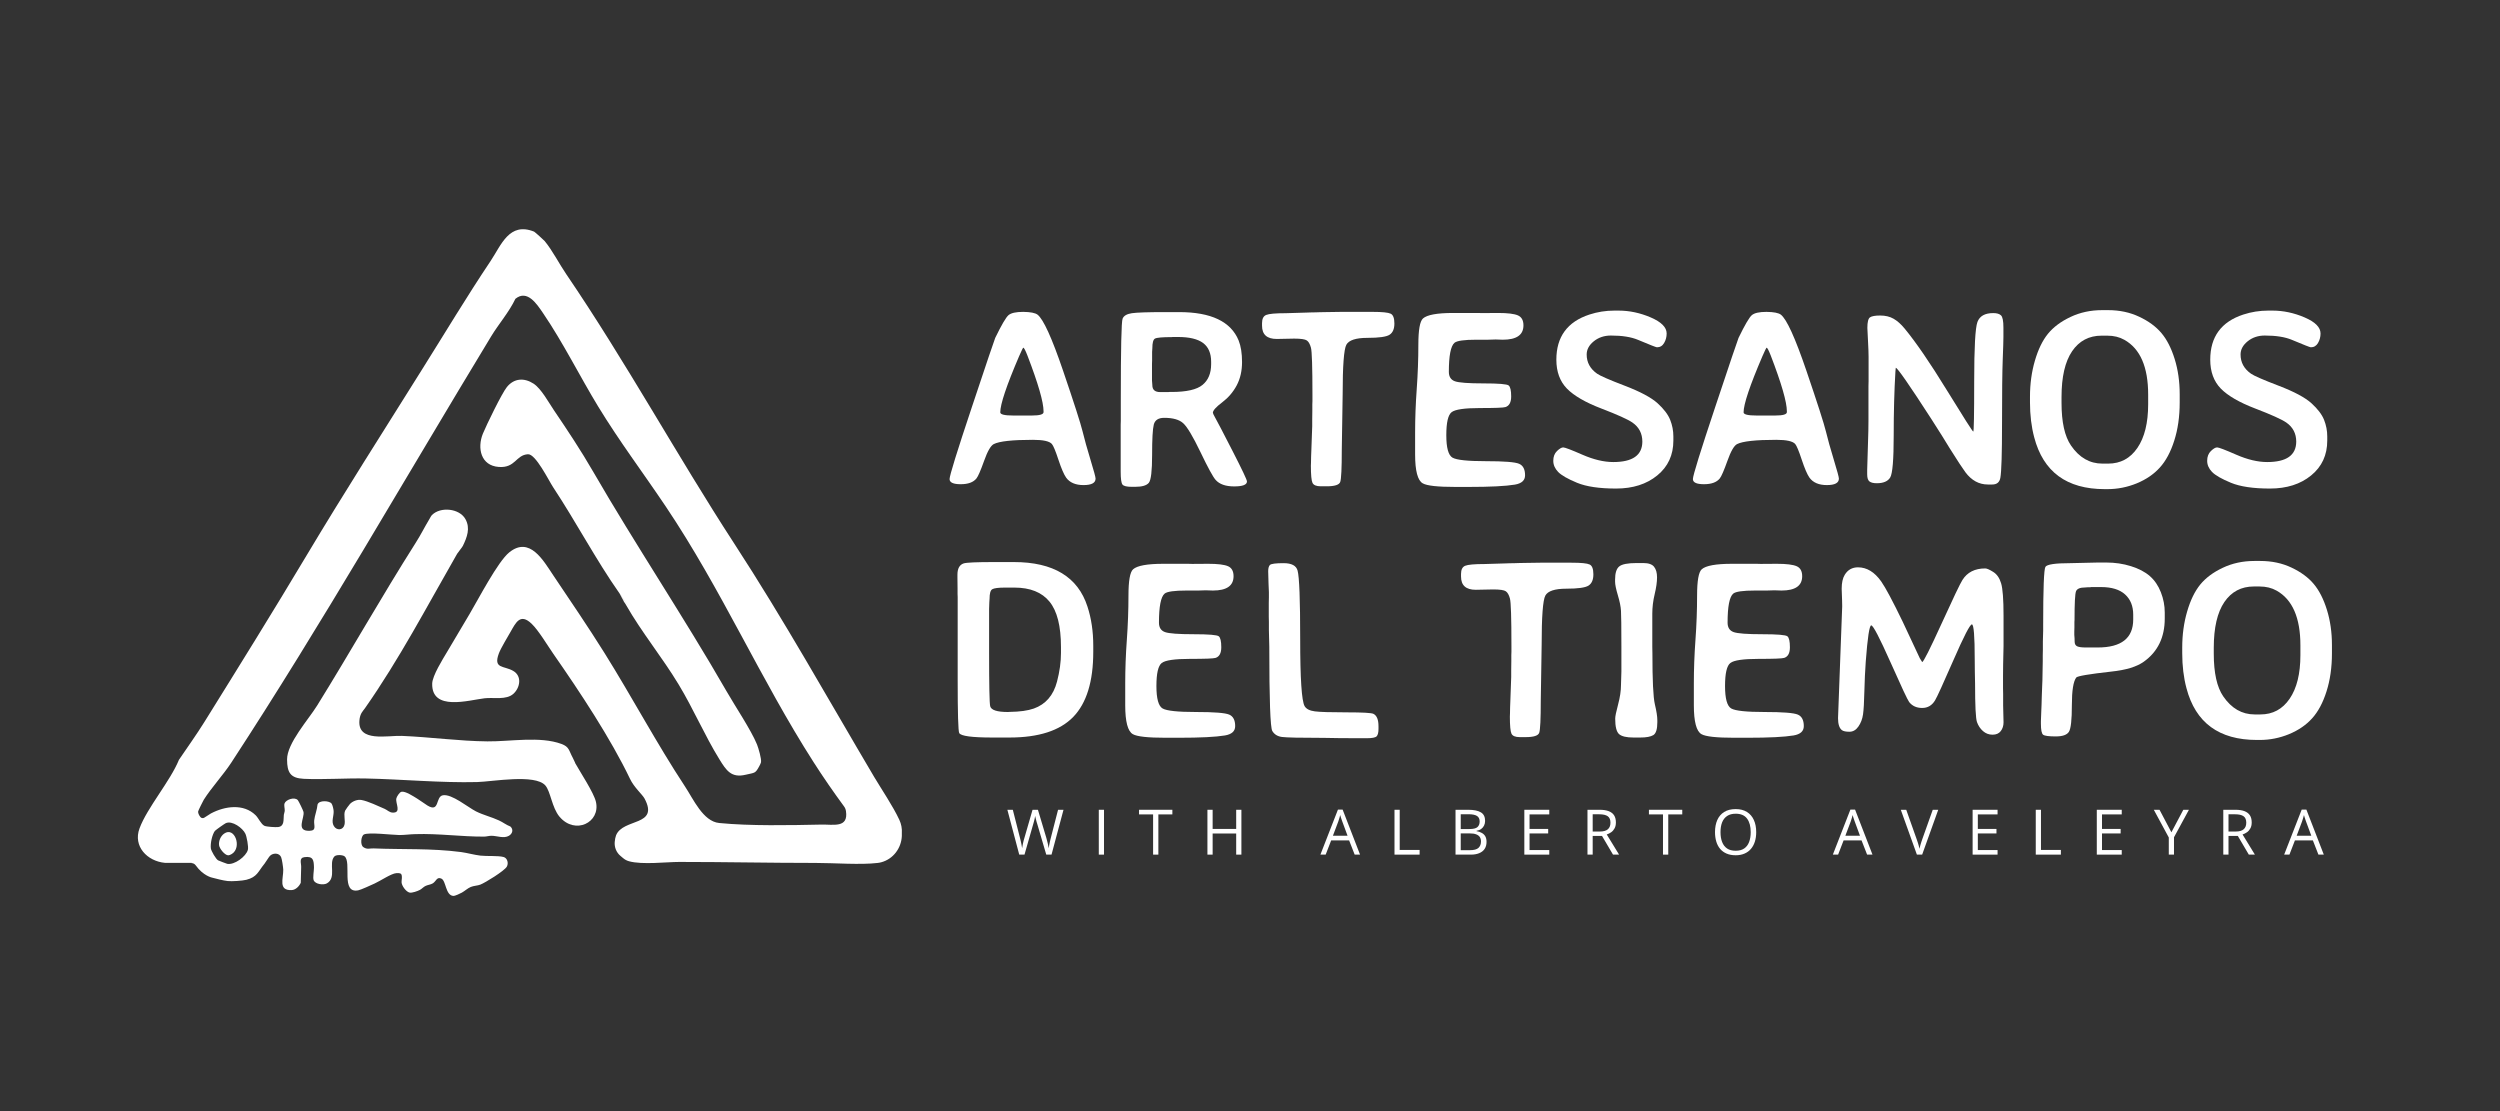 <?xml version="1.0" encoding="UTF-8"?>
<svg xmlns="http://www.w3.org/2000/svg" xmlns:xlink="http://www.w3.org/1999/xlink" width="900" zoomAndPan="magnify" viewBox="0 0 675 300" height="400" preserveAspectRatio="xMidYMid meet" version="1.2">
  <rect x="0" y="0" width="675" height="300" fill="#333333" stroke="none"/>
  <defs></defs>
  <g id="3492d515a3">
    <path style=" stroke:none;fill-rule:nonzero;fill:#ffffff;fill-opacity:1;" d="M 51.703 233.039 C 52.148 233.039 52.555 233.262 52.824 233.621 C 54.887 236.512 57.262 236.961 57.262 236.961 C 58.562 237.297 60.152 237.723 61.477 237.879 C 62.508 238.016 65.488 237.812 66.52 237.543 C 69.414 236.805 69.684 235.348 71.297 233.352 C 71.34 233.309 71.363 233.262 71.406 233.219 L 72.617 231.422 C 72.777 231.199 72.957 230.996 73.18 230.84 C 74.055 230.281 75.375 230.324 75.891 231.402 C 76.137 231.938 76.453 234.16 76.477 234.809 C 76.52 237.23 75.062 240.48 78.738 240.324 C 79.836 240.277 80.781 239.293 81.207 238.352 C 81.227 236.938 81.297 235.504 81.316 234.07 C 81.34 232.992 80.668 231.625 82.238 231.422 C 84.59 231.133 84.727 232.254 84.77 234.25 C 84.77 235.121 84.434 236.961 84.68 237.633 C 85.082 238.754 87.324 239.047 88.266 238.508 C 90.957 236.961 88.648 233.105 90.262 231.266 C 90.758 230.707 92.48 230.797 93.02 231.199 C 95.039 232.793 91.922 241.332 96.719 240.391 C 97.438 240.258 100.305 238.934 101.18 238.531 C 102.684 237.859 105.641 235.84 107.008 235.75 C 107.391 235.727 108.062 235.707 108.309 235.977 C 108.715 236.668 108.398 237.477 108.422 238.215 C 108.469 239.18 109.633 240.773 110.574 240.996 C 111.246 241.152 112.77 240.594 113.398 240.258 C 113.938 239.965 114.34 239.449 114.945 239.18 C 115.574 238.891 116.246 238.867 116.852 238.508 C 117.793 237.926 117.93 236.648 119.184 237.23 C 120.461 237.836 120.281 241.758 122.391 241.895 C 122.926 241.914 124.207 241.266 124.723 240.996 C 125.527 240.547 126.289 239.809 127.121 239.473 C 127.949 239.137 128.957 239.137 129.699 238.844 C 131.066 238.305 136.133 235.168 136.828 234.023 C 137.367 233.105 137.008 231.691 135.996 231.402 C 134.496 230.977 131.492 231.223 129.742 231.02 C 127.992 230.816 126.246 230.301 124.496 230.055 C 116.426 229.004 108.895 229.406 100.844 229.07 C 99.836 229.023 99.141 229.449 98.086 228.711 C 97.211 228.082 97.48 225.707 98.266 225.305 C 99.543 224.652 105.91 225.438 107.84 225.461 C 109.273 225.461 110.797 225.234 112.168 225.215 C 118.422 225.012 124.473 225.91 130.684 225.887 C 131.312 225.887 132.031 225.66 132.68 225.66 C 134.184 225.66 136.043 226.469 137.41 225.66 C 138.398 225.078 138.688 223.938 137.793 223.152 C 136.691 222.746 135.773 221.984 134.719 221.516 C 132.746 220.594 130.527 220.078 128.508 219.07 C 126.27 217.926 122.008 214.316 119.586 214.723 C 117.523 215.078 118.781 219.543 115.395 217.48 C 114.52 216.941 113.488 216.133 112.594 215.598 C 111.629 215.012 109.41 213.531 108.379 213.781 C 107.883 213.891 107.098 215.102 107.008 215.598 C 106.742 216.918 108.469 219.496 106.023 219.406 C 105.148 219.383 104.52 218.668 103.871 218.398 C 102.168 217.66 99.344 216.312 97.617 216 C 96.539 215.797 95.262 216.289 94.5 217.055 C 94.297 217.254 93.246 218.691 93.176 218.891 C 92.707 220.059 93.312 221.559 92.996 222.727 C 92.617 224.184 90.891 224.316 90.129 223.016 C 89.387 221.738 90.152 220.414 90.082 218.98 C 90.062 218.512 89.793 217.32 89.523 216.965 C 88.961 216.18 86.113 215.977 85.734 217.23 C 85.621 218.621 84.973 220.168 84.836 221.492 C 84.68 222.883 85.578 224.25 83.605 224.316 C 79.75 224.473 82.281 220.863 81.945 219.207 C 81.879 218.867 80.645 216.289 80.398 216.023 C 79.5 215.078 77.191 215.91 76.832 216.918 C 76.633 217.457 76.902 218.242 76.879 218.867 C 76.855 219.293 76.676 219.652 76.633 220.012 C 76.496 221.336 76.855 223.129 75.039 223.309 C 74.367 223.375 71.992 223.242 71.406 222.973 C 70.488 222.547 69.793 220.863 69.008 220.102 C 65.734 216.895 60.691 217.66 56.992 219.609 C 53.293 221.559 56.949 219.633 56.926 219.652 L 55.152 220.773 C 54.816 221 54.348 220.91 54.102 220.594 C 53.742 220.125 53.449 219.562 53.496 219.094 C 53.496 218.914 54.84 216.223 55.02 215.934 C 57.059 212.703 60.289 209.207 62.418 205.957 C 87.125 168.156 109.23 129.348 132.613 90.812 C 134.629 87.492 137.453 84.266 139.16 80.676 C 142.344 78.098 144.922 82.043 146.602 84.512 C 152.051 92.516 156.535 101.594 161.531 109.801 C 167.273 119.215 173.504 127.445 179.781 136.793 C 194.781 159.121 205.406 183.535 219.664 205.777 C 222.242 209.812 225.023 213.824 227.871 217.703 C 228.164 218.086 228.344 218.531 228.41 219.004 C 229.105 223.645 225.023 222.566 221.727 222.637 C 213.301 222.816 202.516 223.039 194.176 222.211 C 189.824 221.785 187.18 215.707 184.961 212.367 C 177.293 200.73 170.637 188.176 163.191 176.273 C 158.777 169.211 153.91 162.082 149.316 155.242 C 146.715 151.363 143.016 144.707 137.523 149.121 C 134.406 151.613 129.137 161.836 126.785 165.781 C 124.699 169.301 122.727 172.641 120.707 176.027 C 119.52 178.02 116.762 182.414 116.695 184.547 C 116.492 192.102 126.535 189.051 130.84 188.535 C 133.238 188.246 136.691 189.074 138.621 187.324 C 140.461 185.645 140.977 182.527 138.555 181.137 C 136.043 179.68 133.105 180.645 134.699 176.406 C 135.215 175.016 137.098 171.922 137.859 170.578 C 139.293 168.066 140.48 165.512 143.508 168.383 C 145.414 170.195 147.812 174.254 149.406 176.543 C 156.555 186.789 164.918 199.453 170.098 210.281 C 171.219 212.637 173.414 214.477 174.02 215.598 C 178.078 223.152 168.191 220.863 166.332 225.551 C 166.152 226 166.039 226.648 165.973 227.344 C 165.859 228.777 166.422 230.168 167.52 231.086 L 168.215 231.672 C 168.684 232.074 169.246 232.387 169.852 232.543 C 173.438 233.531 179.918 232.723 183.438 232.723 C 195.656 232.723 207.941 232.992 220.18 232.992 C 225.25 232.992 232.289 233.555 236.996 232.992 C 237.309 232.949 237.625 232.902 237.938 232.812 C 241.145 231.961 243.363 229.023 243.496 225.707 L 243.496 224.945 C 243.586 223.711 243.34 222.477 242.824 221.359 C 241.078 217.613 237.98 213.062 236.008 209.746 C 223.5 188.602 211.73 167.461 198.164 146.633 C 182.945 123.25 169 97.695 152.902 74.043 C 151.039 71.328 149.156 67.605 147.051 65.074 C 146.781 64.758 144.383 62.609 144.203 62.539 C 137.5 59.852 135.348 66.148 132.457 70.477 C 125.953 80.184 120.059 90.047 113.914 99.824 C 103.469 116.527 92.82 133.16 82.707 150.086 C 73.695 165.176 64.594 179.816 55.176 194.949 C 53.047 198.379 50.492 201.922 48.316 205.148 C 45.941 210.953 39.73 218.086 37.668 223.668 C 35.875 228.508 39.754 232.523 44.527 232.969 C 44.574 232.969 44.617 232.969 44.664 232.969 L 51.793 232.969 Z M 58.09 224.293 C 58.293 224.047 60.625 222.41 60.961 222.254 C 62.688 221.469 65.535 223.578 66.25 225.102 C 66.609 225.84 67.148 228.668 66.926 229.449 C 66.453 231.246 63.293 233.598 61.363 233.238 C 61.23 233.219 59.055 232.387 58.898 232.297 C 58.293 231.984 56.992 229.699 56.926 229.047 C 56.77 227.746 57.262 225.324 58.07 224.273 Z M 58.09 224.293 "></path>
    <path style=" stroke:none;fill-rule:nonzero;fill:#ffffff;fill-opacity:1;" d="M 155.301 205.977 C 155.188 205.754 154.785 204.879 154.629 204.566 C 153.574 202.637 153.73 201.652 151.602 200.867 C 145.773 198.715 137.746 200.238 131.605 200.172 C 124.027 200.105 116.156 199.004 108.512 198.691 C 104.609 198.535 96.629 200.461 97.035 194.613 C 97.168 192.617 98.043 191.945 98.535 191.227 C 107.863 177.91 115.215 163.828 123.422 149.527 C 123.602 149.211 124.789 147.777 124.969 147.398 C 126.09 145.086 127.051 142.621 125.664 140.156 C 124.047 137.242 118.914 136.746 116.629 139.059 C 116.336 139.371 116.18 139.75 116 140.043 C 114.496 142.555 113.715 144.234 112.234 146.566 C 102.973 161.16 94.566 176.094 85.621 190.508 C 83.27 194.297 77.461 200.711 77.508 205.082 C 77.527 208.602 78.426 210.102 82.012 210.281 C 87.371 210.527 93.289 210.082 98.758 210.191 C 108.535 210.395 119.117 211.402 128.824 211.156 C 132.992 211.043 144.426 208.914 147.23 212.055 C 148.664 213.691 149.023 218.086 151.062 220.504 C 155.277 225.504 162.16 222.074 160.906 216.516 C 160.367 214.07 156.555 208.309 155.277 206 Z M 155.301 205.977 "></path>
    <path style=" stroke:none;fill-rule:nonzero;fill:#ffffff;fill-opacity:1;" d="M 168.395 162.352 C 168.438 162.418 168.461 162.484 168.504 162.531 C 168.707 162.797 168.887 163.066 169.043 163.359 C 173.168 170.621 178.816 177.484 183.234 184.812 C 187.203 191.359 190.32 198.691 194.242 205.016 C 196.082 207.996 197.426 210.102 201.305 209.184 C 203.906 208.578 203.926 208.871 205.027 206.828 C 205.184 206.516 205.43 206.066 205.473 205.82 C 205.633 204.879 204.801 202.055 204.398 201.023 C 202.828 197.145 198.344 190.465 196.082 186.496 C 184.781 166.836 171.422 146.836 160.211 127.445 C 156.914 121.727 153.215 116.145 149.562 110.766 C 148.148 108.68 146.152 104.957 144.07 103.59 C 141.559 101.953 138.824 102.086 136.871 104.488 C 135.527 106.121 131.312 114.801 130.371 117.109 C 128.801 121.008 129.832 125.738 134.676 126.074 C 139.18 126.414 139.25 122.848 142.543 122.645 C 144.629 122.512 148.125 129.707 149.359 131.57 C 155.523 140.895 160.949 151.23 167.207 160.129 C 173.461 169.031 167.273 160.242 167.293 160.289 L 168.395 162.305 Z M 168.395 162.352 "></path>
    <path style=" stroke:none;fill-rule:nonzero;fill:#ffffff;fill-opacity:1;" d="M 61.52 230.93 C 61.859 230.977 62.305 230.75 62.598 230.57 C 65.422 228.801 63.336 223.062 60.512 225.078 C 59.57 225.75 59.012 227.051 59.145 228.195 C 59.258 229.113 60.602 230.816 61.543 230.93 Z M 61.52 230.93 "></path>
    <g style="fill:#ffffff;fill-opacity:1;">
      <g transform="translate(254.197, 131.206)">
        <path style="stroke:none" d="M 19.344 -19.016 L 24.422 -19.016 C 26.516 -19.016 27.562 -19.32 27.562 -19.938 L 27.562 -20.141 C 27.562 -22.641 26.113 -27.656 23.219 -35.188 C 22.664 -36.613 22.289 -37.328 22.094 -37.328 C 22.008 -37.328 21.633 -36.566 20.969 -35.047 C 17.57 -27.117 15.875 -22.062 15.875 -19.875 C 15.875 -19.301 17.031 -19.016 19.344 -19.016 Z M 41.609 -1.984 C 41.609 -0.816 40.523 -0.234 38.359 -0.234 C 36.191 -0.234 34.625 -0.906 33.656 -2.25 C 33.062 -3.094 32.367 -4.703 31.578 -7.078 C 30.797 -9.453 30.207 -10.867 29.812 -11.328 C 29.156 -12.078 27.457 -12.453 24.719 -12.453 C 19.145 -12.453 15.609 -12.066 14.109 -11.297 C 13.297 -10.879 12.426 -9.363 11.5 -6.75 C 10.57 -4.145 9.883 -2.566 9.438 -2.016 C 8.602 -0.984 7.188 -0.469 5.188 -0.469 C 3.188 -0.469 2.188 -0.93 2.188 -1.859 C 2.188 -2.785 4.195 -9.273 8.219 -21.328 C 12.238 -33.391 14.336 -39.609 14.516 -39.984 C 16.211 -43.473 17.406 -45.516 18.094 -46.109 C 18.789 -46.703 20.113 -47 22.062 -47 C 24.008 -46.977 25.301 -46.727 25.938 -46.25 C 27.508 -45.031 29.801 -40.004 32.812 -31.172 C 35.82 -22.336 37.582 -16.863 38.094 -14.75 C 38.602 -12.645 39.316 -10.086 40.234 -7.078 C 41.148 -4.078 41.609 -2.379 41.609 -1.984 Z M 41.609 -1.984 "></path>
      </g>
    </g>
    <g style="fill:#ffffff;fill-opacity:1;">
      <g transform="translate(298.086, 131.206)">
        <path style="stroke:none" d="M 15.172 -25.344 L 17.359 -25.344 L 17.656 -25.375 L 18.219 -25.375 C 22.258 -25.375 25.051 -26.008 26.594 -27.281 C 28.145 -28.551 28.922 -30.422 28.922 -32.891 L 28.922 -33.531 C 28.922 -35.82 28.195 -37.508 26.75 -38.594 C 25.301 -39.676 23.039 -40.219 19.969 -40.219 L 18.547 -40.219 L 18.281 -40.188 C 15.738 -40.188 14.227 -40.051 13.75 -39.781 C 13.281 -39.52 13.047 -38.648 13.047 -37.172 C 13.004 -36.816 12.984 -36.492 12.984 -36.203 L 12.984 -33.859 L 12.953 -33 L 12.953 -28.484 C 13.016 -27.953 13.047 -27.523 13.047 -27.203 C 13.047 -25.961 13.754 -25.344 15.172 -25.344 Z M 29.391 -19.75 C 29.391 -19.613 29.617 -19.133 30.078 -18.312 C 30.547 -17.5 32.082 -14.551 34.688 -9.469 C 37.289 -4.395 38.594 -1.645 38.594 -1.219 C 38.594 -0.32 37.441 0.125 35.141 0.125 C 32.848 0.125 31.18 -0.457 30.141 -1.625 C 29.43 -2.414 28.062 -4.926 26.031 -9.156 C 24 -13.383 22.445 -15.977 21.375 -16.938 C 20.312 -17.906 18.609 -18.391 16.266 -18.391 C 14.691 -18.391 13.75 -17.785 13.438 -16.578 C 13.133 -15.379 12.984 -12.633 12.984 -8.344 C 12.984 -4.062 12.688 -1.562 12.094 -0.844 C 11.5 -0.125 10.273 0.234 8.422 0.234 L 7.453 0.234 C 6.129 0.234 5.305 0.031 4.984 -0.375 C 4.66 -0.789 4.5 -1.945 4.5 -3.844 L 4.5 -16.562 L 4.531 -17.562 L 4.531 -23.391 C 4.531 -37.129 4.691 -44.391 5.016 -45.172 C 5.336 -45.953 6.172 -46.441 7.516 -46.641 C 8.867 -46.836 11.805 -46.938 16.328 -46.938 L 20.281 -46.938 C 28.906 -46.938 34.258 -44.383 36.344 -39.281 C 36.957 -37.758 37.266 -35.812 37.266 -33.438 C 37.266 -31.062 36.785 -28.969 35.828 -27.156 C 34.867 -25.352 33.555 -23.82 31.891 -22.562 C 30.223 -21.301 29.391 -20.363 29.391 -19.75 Z M 29.391 -19.75 "></path>
      </g>
    </g>
    <g style="fill:#ffffff;fill-opacity:1;">
      <g transform="translate(339.126, 131.206)">
        <path style="stroke:none" d="M 31.469 -47 C 34.051 -47 35.676 -46.836 36.344 -46.516 C 37.02 -46.203 37.359 -45.316 37.359 -43.859 C 37.359 -42.398 36.926 -41.391 36.062 -40.828 C 35.207 -40.266 33.219 -39.984 30.094 -39.984 C 26.969 -39.984 25.066 -39.363 24.391 -38.125 C 23.723 -36.895 23.391 -32.41 23.391 -24.672 L 23.156 -9.766 C 23.156 -4.754 23.016 -1.859 22.734 -1.078 C 22.461 -0.297 21.242 0.094 19.078 0.094 L 17.484 0.094 C 16.297 0.094 15.551 -0.211 15.25 -0.828 C 14.957 -1.441 14.812 -2.988 14.812 -5.469 L 14.844 -6.297 C 14.863 -6.848 14.875 -7.398 14.875 -7.953 L 14.938 -9.578 C 15.094 -13.367 15.172 -15.551 15.172 -16.125 L 15.172 -17.859 L 15.203 -20.375 L 15.203 -22.062 L 15.234 -22.891 L 15.234 -24.578 C 15.234 -32.109 15.098 -36.359 14.828 -37.328 C 14.566 -38.305 14.195 -38.957 13.719 -39.281 C 13.25 -39.613 12.109 -39.781 10.297 -39.781 L 5.594 -39.688 C 2.945 -39.688 1.625 -40.879 1.625 -43.266 L 1.625 -43.953 C 1.625 -45.129 2 -45.867 2.75 -46.172 C 3.5 -46.484 5.254 -46.641 8.016 -46.641 L 13.75 -46.812 L 14.578 -46.844 C 15.129 -46.863 15.68 -46.875 16.234 -46.875 L 17.094 -46.906 C 17.664 -46.926 18.219 -46.938 18.75 -46.938 L 23.016 -47 Z M 31.469 -47 "></path>
      </g>
    </g>
    <g style="fill:#ffffff;fill-opacity:1;">
      <g transform="translate(377.284, 131.206)">
        <path style="stroke:none" d="M 34.047 -43.359 C 34.047 -40.773 32.191 -39.484 28.484 -39.484 L 26.531 -39.547 L 24.516 -39.484 L 21.328 -39.484 C 18.066 -39.484 16.102 -39.207 15.438 -38.656 C 14.414 -37.789 13.906 -35.176 13.906 -30.812 C 13.906 -29.508 14.445 -28.66 15.531 -28.266 C 16.613 -27.879 19.191 -27.688 23.266 -27.688 C 27.348 -27.688 29.613 -27.5 30.062 -27.125 C 30.508 -26.75 30.734 -25.766 30.734 -24.172 C 30.734 -22.586 30.219 -21.629 29.188 -21.297 C 28.656 -21.117 26.336 -21.031 22.234 -21.031 C 18.141 -21.031 15.613 -20.66 14.656 -19.922 C 13.695 -19.18 13.219 -17.109 13.219 -13.703 C 13.219 -10.305 13.773 -8.285 14.891 -7.641 C 16.004 -7.004 19.008 -6.688 23.906 -6.688 C 28.812 -6.688 31.801 -6.453 32.875 -5.984 C 33.945 -5.523 34.484 -4.488 34.484 -2.875 C 34.484 -1.508 33.566 -0.672 31.734 -0.359 C 29.266 0.055 25.082 0.266 19.188 0.266 L 15.672 0.266 C 10.922 0.266 7.984 -0.055 6.859 -0.703 C 5.484 -1.473 4.797 -4.078 4.797 -8.516 L 4.797 -14.406 C 4.797 -18.227 4.941 -22.148 5.234 -26.172 C 5.523 -30.191 5.672 -34.18 5.672 -38.141 C 5.672 -42.109 6.086 -44.469 6.922 -45.219 C 8.023 -46.207 10.742 -46.703 15.078 -46.703 L 21.766 -46.703 L 22.859 -46.672 L 27.203 -46.703 C 29.785 -46.703 31.57 -46.484 32.562 -46.047 C 33.551 -45.609 34.047 -44.711 34.047 -43.359 Z M 34.047 -43.359 "></path>
      </g>
    </g>
    <g style="fill:#ffffff;fill-opacity:1;">
      <g transform="translate(415.84, 131.206)">
        <path style="stroke:none" d="M 4.859 -3.781 C 3.984 -4.688 3.547 -5.691 3.547 -6.797 C 3.547 -7.898 3.879 -8.773 4.547 -9.422 C 5.223 -10.078 5.785 -10.406 6.234 -10.406 C 6.691 -10.406 8.426 -9.742 11.438 -8.422 C 14.457 -7.109 17.227 -6.453 19.75 -6.453 C 24.957 -6.453 27.57 -8.285 27.594 -11.953 C 27.594 -14.16 26.695 -15.883 24.906 -17.125 C 23.645 -17.988 20.863 -19.242 16.562 -20.891 C 12.258 -22.535 9.148 -24.332 7.234 -26.281 C 5.328 -28.238 4.375 -30.844 4.375 -34.094 C 4.375 -40.27 7.352 -44.332 13.312 -46.281 C 15.477 -46.988 17.711 -47.344 20.016 -47.344 L 21.172 -47.344 C 24.109 -47.344 27.004 -46.727 29.859 -45.5 C 32.723 -44.27 34.156 -42.828 34.156 -41.172 C 34.156 -40.223 33.926 -39.363 33.469 -38.594 C 33.02 -37.82 32.375 -37.438 31.531 -37.438 C 31.312 -37.438 29.602 -38.109 26.406 -39.453 C 24.57 -40.223 22.141 -40.609 19.109 -40.609 C 17.297 -40.609 15.75 -40.086 14.469 -39.047 C 13.195 -38.016 12.562 -36.828 12.562 -35.484 C 12.562 -33.359 13.5 -31.633 15.375 -30.312 C 16.188 -29.738 18.688 -28.648 22.875 -27.047 C 27.062 -25.441 30.004 -23.867 31.703 -22.328 C 33.398 -20.785 34.535 -19.289 35.109 -17.844 C 35.68 -16.395 35.969 -14.91 35.969 -13.391 L 35.969 -12.25 C 35.969 -8.344 34.52 -5.207 31.625 -2.844 C 28.738 -0.477 25.031 0.703 20.5 0.703 C 15.977 0.703 12.461 0.18 9.953 -0.859 C 7.441 -1.898 5.742 -2.875 4.859 -3.781 Z M 4.859 -3.781 "></path>
      </g>
    </g>
    <g style="fill:#ffffff;fill-opacity:1;">
      <g transform="translate(454.893, 131.206)">
        <path style="stroke:none" d="M 19.344 -19.016 L 24.422 -19.016 C 26.516 -19.016 27.562 -19.32 27.562 -19.938 L 27.562 -20.141 C 27.562 -22.641 26.113 -27.656 23.219 -35.188 C 22.664 -36.613 22.289 -37.328 22.094 -37.328 C 22.008 -37.328 21.633 -36.566 20.969 -35.047 C 17.57 -27.117 15.875 -22.062 15.875 -19.875 C 15.875 -19.301 17.031 -19.016 19.344 -19.016 Z M 41.609 -1.984 C 41.609 -0.816 40.523 -0.234 38.359 -0.234 C 36.191 -0.234 34.625 -0.906 33.656 -2.25 C 33.062 -3.094 32.367 -4.703 31.578 -7.078 C 30.797 -9.453 30.207 -10.867 29.812 -11.328 C 29.156 -12.078 27.457 -12.453 24.719 -12.453 C 19.145 -12.453 15.609 -12.066 14.109 -11.297 C 13.297 -10.879 12.426 -9.363 11.5 -6.75 C 10.57 -4.145 9.883 -2.566 9.438 -2.016 C 8.602 -0.984 7.188 -0.469 5.188 -0.469 C 3.188 -0.469 2.188 -0.93 2.188 -1.859 C 2.188 -2.785 4.195 -9.273 8.219 -21.328 C 12.238 -33.391 14.336 -39.609 14.516 -39.984 C 16.211 -43.473 17.406 -45.516 18.094 -46.109 C 18.789 -46.703 20.113 -47 22.062 -47 C 24.008 -46.977 25.301 -46.727 25.938 -46.25 C 27.508 -45.031 29.801 -40.004 32.812 -31.172 C 35.82 -22.336 37.582 -16.863 38.094 -14.75 C 38.602 -12.645 39.316 -10.086 40.234 -7.078 C 41.148 -4.078 41.609 -2.379 41.609 -1.984 Z M 41.609 -1.984 "></path>
      </g>
    </g>
    <g style="fill:#ffffff;fill-opacity:1;">
      <g transform="translate(498.782, 131.206)">
        <path style="stroke:none" d="M 12.984 -30.938 C 12.672 -25.77 12.516 -19.969 12.516 -13.531 C 12.516 -7.094 12.203 -3.348 11.578 -2.297 C 10.953 -1.254 9.742 -0.734 7.953 -0.734 C 7.066 -0.734 6.41 -0.891 5.984 -1.203 C 5.566 -1.523 5.359 -2.172 5.359 -3.141 L 5.359 -4.375 L 5.594 -12.156 C 5.645 -13.352 5.672 -14.258 5.672 -14.875 L 5.703 -17.625 L 5.703 -26.938 L 5.734 -28.25 L 5.734 -34.875 C 5.734 -35.812 5.688 -37.141 5.594 -38.859 L 5.406 -42.672 C 5.406 -44.234 5.641 -45.18 6.109 -45.516 C 6.586 -45.848 7.516 -46.016 8.891 -46.016 C 10.273 -46.016 11.469 -45.727 12.469 -45.156 C 13.477 -44.582 14.469 -43.707 15.438 -42.531 C 18.508 -38.82 22.328 -33.25 26.891 -25.812 C 31.461 -18.383 33.832 -14.672 34 -14.672 C 34.164 -14.672 34.25 -19.203 34.25 -28.266 C 34.25 -37.336 34.539 -42.672 35.125 -44.266 C 35.719 -45.867 37.141 -46.672 39.391 -46.672 C 40.359 -46.672 41.055 -46.469 41.484 -46.062 C 41.922 -45.656 42.141 -44.555 42.141 -42.766 L 42.141 -40.188 C 42.141 -39.301 42.078 -37.254 41.953 -34.047 C 41.828 -30.848 41.766 -25.145 41.766 -16.938 C 41.766 -8.738 41.613 -3.82 41.312 -2.188 C 41.094 -0.988 40.363 -0.391 39.125 -0.391 L 37.938 -0.391 C 35.551 -0.391 33.531 -1.492 31.875 -3.703 C 31.145 -4.68 29.738 -6.828 27.656 -10.141 L 25.578 -13.516 C 24.648 -15.016 23.695 -16.516 22.719 -18.016 C 16.738 -27.273 13.523 -31.906 13.078 -31.906 Z M 12.984 -30.938 "></path>
      </g>
    </g>
    <g style="fill:#ffffff;fill-opacity:1;">
      <g transform="translate(545.487, 131.206)">
        <path style="stroke:none" d="M 11.125 -24.016 L 11.125 -22.453 C 11.125 -17.242 11.977 -13.395 13.688 -10.906 C 15.914 -7.656 18.738 -6.031 22.156 -6.031 L 23.719 -6.031 C 27.051 -6.031 29.68 -7.441 31.609 -10.266 C 33.547 -13.098 34.516 -17.031 34.516 -22.062 L 34.516 -24.672 C 34.516 -32.117 32.375 -37.047 28.094 -39.453 C 26.77 -40.203 25.234 -40.578 23.484 -40.578 L 21.938 -40.578 C 18.551 -40.578 15.898 -39.176 13.984 -36.375 C 12.078 -33.57 11.125 -29.453 11.125 -24.016 Z M 43.031 -24.781 L 43.031 -22.5 C 43.031 -18.719 42.539 -15.297 41.562 -12.234 C 40.594 -9.18 39.297 -6.758 37.672 -4.969 C 36.055 -3.176 33.977 -1.754 31.438 -0.703 C 28.895 0.336 26.266 0.859 23.547 0.859 L 22.766 0.859 C 12.535 0.859 6.195 -3.801 3.75 -13.125 C 2.988 -15.988 2.609 -19.133 2.609 -22.562 L 2.609 -24.109 C 2.609 -27.555 3.051 -30.797 3.938 -33.828 C 4.82 -36.867 6 -39.289 7.469 -41.094 C 8.938 -42.895 10.961 -44.406 13.547 -45.625 C 16.129 -46.852 18.977 -47.469 22.094 -47.469 L 23.688 -47.469 C 26.801 -47.469 29.613 -46.867 32.125 -45.672 C 34.645 -44.484 36.641 -43.016 38.109 -41.266 C 39.578 -39.523 40.766 -37.195 41.672 -34.281 C 42.578 -31.363 43.031 -28.195 43.031 -24.781 Z M 43.031 -24.781 "></path>
      </g>
    </g>
    <g style="fill:#ffffff;fill-opacity:1;">
      <g transform="translate(592.39, 131.206)">
        <path style="stroke:none" d="M 4.859 -3.781 C 3.984 -4.688 3.547 -5.691 3.547 -6.797 C 3.547 -7.898 3.879 -8.773 4.547 -9.422 C 5.223 -10.078 5.785 -10.406 6.234 -10.406 C 6.691 -10.406 8.426 -9.742 11.438 -8.422 C 14.457 -7.109 17.227 -6.453 19.75 -6.453 C 24.957 -6.453 27.57 -8.285 27.594 -11.953 C 27.594 -14.16 26.695 -15.883 24.906 -17.125 C 23.645 -17.988 20.863 -19.242 16.562 -20.891 C 12.258 -22.535 9.148 -24.332 7.234 -26.281 C 5.328 -28.238 4.375 -30.844 4.375 -34.094 C 4.375 -40.27 7.352 -44.332 13.312 -46.281 C 15.477 -46.988 17.711 -47.344 20.016 -47.344 L 21.172 -47.344 C 24.109 -47.344 27.004 -46.727 29.859 -45.5 C 32.723 -44.27 34.156 -42.828 34.156 -41.172 C 34.156 -40.223 33.926 -39.363 33.469 -38.594 C 33.02 -37.82 32.375 -37.438 31.531 -37.438 C 31.312 -37.438 29.602 -38.109 26.406 -39.453 C 24.57 -40.223 22.141 -40.609 19.109 -40.609 C 17.297 -40.609 15.75 -40.086 14.469 -39.047 C 13.195 -38.016 12.562 -36.828 12.562 -35.484 C 12.562 -33.359 13.5 -31.633 15.375 -30.312 C 16.188 -29.738 18.688 -28.648 22.875 -27.047 C 27.062 -25.441 30.004 -23.867 31.703 -22.328 C 33.398 -20.785 34.535 -19.289 35.109 -17.844 C 35.68 -16.395 35.969 -14.91 35.969 -13.391 L 35.969 -12.25 C 35.969 -8.344 34.52 -5.207 31.625 -2.844 C 28.738 -0.477 25.031 0.703 20.5 0.703 C 15.977 0.703 12.461 0.18 9.953 -0.859 C 7.441 -1.898 5.742 -2.875 4.859 -3.781 Z M 4.859 -3.781 "></path>
      </g>
    </g>
    <g style="fill:#ffffff;fill-opacity:1;">
      <g transform="translate(631.576, 131.206)">
        <path style="stroke:none" d=""></path>
      </g>
    </g>
    <g style="fill:#ffffff;fill-opacity:1;">
      <g transform="translate(254.197, 198.929)">
        <path style="stroke:none" d="M 32.266 -22.625 L 32.266 -24.219 C 32.266 -29.875 31.234 -33.961 29.172 -36.484 C 27.109 -39.016 23.941 -40.281 19.672 -40.281 L 17.219 -40.281 C 15.363 -40.281 14.191 -40.129 13.703 -39.828 C 13.223 -39.535 12.984 -38.672 12.984 -37.234 L 12.922 -36.344 C 12.879 -35.75 12.859 -35.129 12.859 -34.484 L 12.859 -22.891 C 12.859 -13.879 12.957 -9 13.156 -8.25 C 13.414 -7.207 15.016 -6.688 17.953 -6.688 L 18.422 -6.719 C 21.141 -6.75 23.312 -7.051 24.938 -7.625 C 28.145 -8.77 30.234 -11.195 31.203 -14.906 C 31.91 -17.625 32.266 -20.195 32.266 -22.625 Z M 40.984 -24.578 L 40.984 -22.922 C 40.984 -14.93 39.18 -9.078 35.578 -5.359 C 31.973 -1.648 26.234 0.203 18.359 0.203 L 13.75 0.203 C 8.227 0.203 5.242 -0.195 4.797 -1 C 4.516 -1.52 4.375 -6.332 4.375 -15.438 L 4.375 -37.766 L 4.344 -38.531 L 4.344 -40.016 L 4.312 -43 L 4.312 -43.766 C 4.312 -45.422 4.875 -46.438 6 -46.812 C 6.75 -47.051 9.453 -47.172 14.109 -47.172 L 19.547 -47.172 C 30.211 -47.172 36.836 -43.16 39.422 -35.141 C 40.461 -31.961 40.984 -28.441 40.984 -24.578 Z M 40.984 -24.578 "></path>
      </g>
    </g>
    <g style="fill:#ffffff;fill-opacity:1;">
      <g transform="translate(299.013, 198.929)">
        <path style="stroke:none" d="M 34.047 -43.359 C 34.047 -40.773 32.191 -39.484 28.484 -39.484 L 26.531 -39.547 L 24.516 -39.484 L 21.328 -39.484 C 18.066 -39.484 16.102 -39.207 15.438 -38.656 C 14.414 -37.789 13.906 -35.176 13.906 -30.812 C 13.906 -29.508 14.445 -28.66 15.531 -28.266 C 16.613 -27.879 19.191 -27.688 23.266 -27.688 C 27.348 -27.688 29.613 -27.5 30.062 -27.125 C 30.508 -26.75 30.734 -25.766 30.734 -24.172 C 30.734 -22.586 30.219 -21.629 29.188 -21.297 C 28.656 -21.117 26.336 -21.031 22.234 -21.031 C 18.141 -21.031 15.613 -20.66 14.656 -19.922 C 13.695 -19.18 13.219 -17.109 13.219 -13.703 C 13.219 -10.305 13.773 -8.285 14.891 -7.641 C 16.004 -7.004 19.008 -6.688 23.906 -6.688 C 28.812 -6.688 31.801 -6.453 32.875 -5.984 C 33.945 -5.523 34.484 -4.488 34.484 -2.875 C 34.484 -1.508 33.566 -0.672 31.734 -0.359 C 29.266 0.055 25.082 0.266 19.188 0.266 L 15.672 0.266 C 10.922 0.266 7.984 -0.055 6.859 -0.703 C 5.484 -1.473 4.797 -4.078 4.797 -8.516 L 4.797 -14.406 C 4.797 -18.227 4.941 -22.148 5.234 -26.172 C 5.523 -30.191 5.672 -34.18 5.672 -38.141 C 5.672 -42.109 6.086 -44.469 6.922 -45.219 C 8.023 -46.207 10.742 -46.703 15.078 -46.703 L 21.766 -46.703 L 22.859 -46.672 L 27.203 -46.703 C 29.785 -46.703 31.57 -46.484 32.562 -46.047 C 33.551 -45.609 34.047 -44.711 34.047 -43.359 Z M 34.047 -43.359 "></path>
      </g>
    </g>
    <g style="fill:#ffffff;fill-opacity:1;">
      <g transform="translate(337.569, 198.929)">
        <path style="stroke:none" d="M 4.938 -41.281 C 4.875 -42.781 4.844 -43.922 4.844 -44.703 C 4.844 -45.484 4.992 -46.039 5.297 -46.375 C 5.609 -46.707 6.844 -46.875 9 -46.875 C 11.164 -46.875 12.426 -46.203 12.781 -44.859 C 13.25 -43.129 13.484 -36.953 13.484 -26.328 C 13.484 -15.711 13.879 -9.695 14.672 -8.281 C 15.117 -7.508 16.047 -7.035 17.453 -6.859 C 18.867 -6.68 21.727 -6.594 26.031 -6.594 C 30.344 -6.594 32.754 -6.457 33.266 -6.188 C 34.172 -5.727 34.625 -4.613 34.625 -2.844 L 34.625 -2.125 C 34.625 -1.145 34.457 -0.477 34.125 -0.125 C 33.789 0.219 32.895 0.391 31.438 0.391 L 26.859 0.391 L 26.109 0.359 L 23.812 0.359 L 19.969 0.297 C 13.5 0.297 9.68 0.211 8.516 0.047 C 7.348 -0.117 6.492 -0.656 5.953 -1.562 C 5.41 -2.469 5.141 -10.07 5.141 -24.375 L 5.031 -28.859 C 5.031 -29.586 5.031 -30.316 5.031 -31.047 L 5 -32.5 L 5 -36.141 L 5.031 -37.594 C 5.031 -38.082 5.031 -38.57 5.031 -39.062 Z M 4.938 -41.281 "></path>
      </g>
    </g>
    <g style="fill:#ffffff;fill-opacity:1;">
      <g transform="translate(373.541, 198.929)">
        <path style="stroke:none" d=""></path>
      </g>
    </g>
    <g style="fill:#ffffff;fill-opacity:1;">
      <g transform="translate(392.853, 198.929)">
        <path style="stroke:none" d="M 31.469 -47 C 34.051 -47 35.676 -46.836 36.344 -46.516 C 37.02 -46.203 37.359 -45.316 37.359 -43.859 C 37.359 -42.398 36.926 -41.391 36.062 -40.828 C 35.207 -40.266 33.219 -39.984 30.094 -39.984 C 26.969 -39.984 25.066 -39.363 24.391 -38.125 C 23.723 -36.895 23.391 -32.41 23.391 -24.672 L 23.156 -9.766 C 23.156 -4.754 23.016 -1.859 22.734 -1.078 C 22.461 -0.297 21.242 0.094 19.078 0.094 L 17.484 0.094 C 16.297 0.094 15.551 -0.211 15.25 -0.828 C 14.957 -1.441 14.812 -2.988 14.812 -5.469 L 14.844 -6.297 C 14.863 -6.848 14.875 -7.398 14.875 -7.953 L 14.938 -9.578 C 15.094 -13.367 15.172 -15.551 15.172 -16.125 L 15.172 -17.859 L 15.203 -20.375 L 15.203 -22.062 L 15.234 -22.891 L 15.234 -24.578 C 15.234 -32.109 15.098 -36.359 14.828 -37.328 C 14.566 -38.305 14.195 -38.957 13.719 -39.281 C 13.25 -39.613 12.109 -39.781 10.297 -39.781 L 5.594 -39.688 C 2.945 -39.688 1.625 -40.879 1.625 -43.266 L 1.625 -43.953 C 1.625 -45.129 2 -45.867 2.75 -46.172 C 3.5 -46.484 5.254 -46.641 8.016 -46.641 L 13.75 -46.812 L 14.578 -46.844 C 15.129 -46.863 15.68 -46.875 16.234 -46.875 L 17.094 -46.906 C 17.664 -46.926 18.219 -46.938 18.75 -46.938 L 23.016 -47 Z M 31.469 -47 "></path>
      </g>
    </g>
    <g style="fill:#ffffff;fill-opacity:1;">
      <g transform="translate(431.011, 198.929)">
        <path style="stroke:none" d="M 11.859 0.203 L 10.031 0.203 C 8.156 0.203 6.863 -0.098 6.156 -0.703 C 5.445 -1.316 5.094 -2.719 5.094 -4.906 C 5.094 -5.5 5.352 -6.77 5.875 -8.719 C 6.395 -10.676 6.656 -12.422 6.656 -13.953 L 6.766 -17.594 L 6.766 -24.422 C 6.766 -29.672 6.727 -32.863 6.656 -34 C 6.594 -35.133 6.312 -36.535 5.812 -38.203 C 5.312 -39.879 5.062 -41.102 5.062 -41.875 L 5.062 -42.438 C 5.062 -44.195 5.43 -45.379 6.172 -45.984 C 6.91 -46.598 8.473 -46.906 10.859 -46.906 L 12.688 -46.906 C 14.102 -46.906 15.07 -46.566 15.594 -45.891 C 16.125 -45.223 16.391 -44.27 16.391 -43.031 C 16.391 -41.789 16.176 -40.281 15.75 -38.5 C 15.32 -36.727 15.109 -34.957 15.109 -33.188 L 15.109 -24.344 L 15.141 -22.531 C 15.141 -15.238 15.359 -10.66 15.797 -8.797 C 16.242 -6.93 16.469 -5.488 16.469 -4.469 L 16.469 -3.906 C 16.469 -2.051 16.109 -0.898 15.391 -0.453 C 14.672 -0.016 13.492 0.203 11.859 0.203 Z M 11.859 0.203 "></path>
      </g>
    </g>
    <g style="fill:#ffffff;fill-opacity:1;">
      <g transform="translate(452.542, 198.929)">
        <path style="stroke:none" d="M 34.047 -43.359 C 34.047 -40.773 32.191 -39.484 28.484 -39.484 L 26.531 -39.547 L 24.516 -39.484 L 21.328 -39.484 C 18.066 -39.484 16.102 -39.207 15.438 -38.656 C 14.414 -37.789 13.906 -35.176 13.906 -30.812 C 13.906 -29.508 14.445 -28.66 15.531 -28.266 C 16.613 -27.879 19.191 -27.688 23.266 -27.688 C 27.348 -27.688 29.613 -27.5 30.062 -27.125 C 30.508 -26.75 30.734 -25.766 30.734 -24.172 C 30.734 -22.586 30.219 -21.629 29.188 -21.297 C 28.656 -21.117 26.336 -21.031 22.234 -21.031 C 18.141 -21.031 15.613 -20.66 14.656 -19.922 C 13.695 -19.18 13.219 -17.109 13.219 -13.703 C 13.219 -10.305 13.773 -8.285 14.891 -7.641 C 16.004 -7.004 19.008 -6.688 23.906 -6.688 C 28.812 -6.688 31.801 -6.453 32.875 -5.984 C 33.945 -5.523 34.484 -4.488 34.484 -2.875 C 34.484 -1.508 33.566 -0.672 31.734 -0.359 C 29.266 0.055 25.082 0.266 19.188 0.266 L 15.672 0.266 C 10.922 0.266 7.984 -0.055 6.859 -0.703 C 5.484 -1.473 4.797 -4.078 4.797 -8.516 L 4.797 -14.406 C 4.797 -18.227 4.941 -22.148 5.234 -26.172 C 5.523 -30.191 5.672 -34.18 5.672 -38.141 C 5.672 -42.109 6.086 -44.469 6.922 -45.219 C 8.023 -46.207 10.742 -46.703 15.078 -46.703 L 21.766 -46.703 L 22.859 -46.672 L 27.203 -46.703 C 29.785 -46.703 31.57 -46.484 32.562 -46.047 C 33.551 -45.609 34.047 -44.711 34.047 -43.359 Z M 34.047 -43.359 "></path>
      </g>
    </g>
    <g style="fill:#ffffff;fill-opacity:1;">
      <g transform="translate(491.097, 198.929)">
        <path style="stroke:none" d="M 10.562 -45.75 C 12.945 -45.75 15.035 -44.477 16.828 -41.938 C 17.992 -40.281 19.926 -36.66 22.625 -31.078 L 27.234 -21.234 L 27.891 -20.172 C 28.223 -20.172 29.969 -23.629 33.125 -30.547 C 36.258 -37.43 38.141 -41.363 38.766 -42.344 C 40.066 -44.414 42.117 -45.453 44.922 -45.453 C 45.359 -45.453 46.07 -45.141 47.062 -44.516 C 48.062 -43.898 48.773 -42.875 49.203 -41.438 C 49.641 -40 49.859 -37.098 49.859 -32.734 L 49.859 -24.484 L 49.75 -19.578 L 49.719 -16.359 L 49.719 -13.156 L 49.75 -11.562 L 49.75 -8.422 L 49.859 -3.906 C 49.859 -2.977 49.609 -2.188 49.109 -1.531 C 48.609 -0.883 47.867 -0.562 46.891 -0.562 C 45.91 -0.562 45.051 -0.883 44.312 -1.531 C 43.57 -2.188 43.031 -3 42.688 -3.969 C 42.344 -4.945 42.172 -8.414 42.172 -14.375 L 42.109 -17.656 C 42.086 -18.758 42.078 -19.852 42.078 -20.938 C 42.078 -27.207 41.82 -30.344 41.312 -30.344 C 40.801 -30.344 39.148 -27.145 36.359 -20.75 C 33.566 -14.352 31.906 -10.719 31.375 -9.844 C 30.551 -8.469 29.391 -7.781 27.891 -7.781 C 26.391 -7.781 25.219 -8.312 24.375 -9.375 C 23.957 -9.926 22.273 -13.516 19.328 -20.141 C 16.379 -26.766 14.648 -30.078 14.141 -30.078 C 13.641 -30.078 13.145 -26.812 12.656 -20.281 C 12.477 -17.801 12.352 -15.117 12.281 -12.234 C 12.219 -9.359 12.098 -7.297 11.922 -6.047 C 11.742 -4.797 11.328 -3.703 10.672 -2.766 C 10.023 -1.828 9.219 -1.359 8.25 -1.359 C 7.281 -1.359 6.609 -1.5 6.234 -1.781 C 5.523 -2.312 5.172 -3.395 5.172 -5.031 L 6.297 -35.219 L 6.266 -36.797 L 6.156 -39.953 C 6.156 -41.566 6.43 -42.828 6.984 -43.734 C 7.805 -45.078 9 -45.75 10.562 -45.75 Z M 10.562 -45.75 "></path>
      </g>
    </g>
    <g style="fill:#ffffff;fill-opacity:1;">
      <g transform="translate(546.248, 198.929)">
        <path style="stroke:none" d="M 13.812 -27.5 C 13.875 -26.895 13.906 -26.289 13.906 -25.688 C 13.906 -25.082 14.125 -24.664 14.562 -24.438 C 15.008 -24.219 15.797 -24.109 16.922 -24.109 L 20.141 -24.109 C 26.523 -24.109 29.719 -26.629 29.719 -31.672 L 29.719 -32.969 C 29.719 -35.281 28.988 -37.098 27.531 -38.422 C 26.07 -39.754 23.906 -40.422 21.031 -40.422 L 18.391 -40.422 L 18.125 -40.375 L 17.562 -40.375 C 17.207 -40.332 16.93 -40.312 16.734 -40.312 C 15.379 -40.312 14.562 -39.973 14.281 -39.297 C 14.008 -38.629 13.875 -36.051 13.875 -31.562 L 13.844 -30.969 L 13.844 -29.516 L 13.812 -28.359 Z M 22.453 -47.047 C 24.797 -47.047 27.016 -46.719 29.109 -46.062 C 31.211 -45.406 32.91 -44.516 34.203 -43.391 C 35.492 -42.266 36.488 -40.805 37.188 -39.016 C 37.883 -37.234 38.234 -35.414 38.234 -33.562 L 38.234 -31.938 C 38.234 -26.852 36.352 -22.969 32.594 -20.281 C 30.695 -18.906 27.75 -18.008 23.75 -17.594 C 17.789 -16.926 14.656 -16.395 14.344 -16 C 13.551 -14.957 13.156 -12.461 13.156 -8.516 C 13.156 -4.578 12.891 -2.188 12.359 -1.344 C 11.828 -0.508 10.641 -0.094 8.797 -0.094 C 6.953 -0.094 5.82 -0.242 5.406 -0.547 C 5 -0.848 4.797 -1.836 4.797 -3.516 L 4.797 -4.203 L 4.906 -7.094 L 4.969 -8.547 C 5.008 -9.535 5.031 -10.273 5.031 -10.766 L 5.141 -13.75 L 5.203 -15.234 L 5.297 -20.469 L 5.297 -21.969 L 5.328 -23.484 C 5.328 -24.234 5.328 -24.984 5.328 -25.734 L 5.406 -28.656 L 5.406 -30.141 C 5.406 -39.973 5.609 -45.219 6.016 -45.875 C 6.422 -46.539 8.645 -46.875 12.688 -46.875 L 20.141 -47.047 Z M 22.453 -47.047 "></path>
      </g>
    </g>
    <g style="fill:#ffffff;fill-opacity:1;">
      <g transform="translate(586.593, 198.929)">
        <path style="stroke:none" d="M 11.125 -24.016 L 11.125 -22.453 C 11.125 -17.242 11.977 -13.395 13.688 -10.906 C 15.914 -7.656 18.738 -6.031 22.156 -6.031 L 23.719 -6.031 C 27.051 -6.031 29.68 -7.441 31.609 -10.266 C 33.547 -13.098 34.516 -17.031 34.516 -22.062 L 34.516 -24.672 C 34.516 -32.117 32.375 -37.047 28.094 -39.453 C 26.77 -40.203 25.234 -40.578 23.484 -40.578 L 21.938 -40.578 C 18.551 -40.578 15.898 -39.176 13.984 -36.375 C 12.078 -33.57 11.125 -29.453 11.125 -24.016 Z M 43.031 -24.781 L 43.031 -22.5 C 43.031 -18.719 42.539 -15.297 41.562 -12.234 C 40.594 -9.18 39.297 -6.758 37.672 -4.969 C 36.055 -3.176 33.977 -1.754 31.438 -0.703 C 28.895 0.336 26.266 0.859 23.547 0.859 L 22.766 0.859 C 12.535 0.859 6.195 -3.801 3.75 -13.125 C 2.988 -15.988 2.609 -19.133 2.609 -22.562 L 2.609 -24.109 C 2.609 -27.555 3.051 -30.797 3.938 -33.828 C 4.82 -36.867 6 -39.289 7.469 -41.094 C 8.938 -42.895 10.961 -44.406 13.547 -45.625 C 16.129 -46.852 18.977 -47.469 22.094 -47.469 L 23.688 -47.469 C 26.801 -47.469 29.613 -46.867 32.125 -45.672 C 34.645 -44.484 36.641 -43.016 38.109 -41.266 C 39.578 -39.523 40.766 -37.195 41.672 -34.281 C 42.578 -31.363 43.031 -28.195 43.031 -24.781 Z M 43.031 -24.781 "></path>
      </g>
    </g>
    <g style="fill:#ffffff;fill-opacity:1;">
      <g transform="translate(271.74, 230.749)">
        <path style="stroke:none" d="M 15.406 -12.109 L 12.172 0 L 10.75 0 L 8.359 -8.141 C 8.285 -8.379 8.211 -8.613 8.141 -8.844 C 8.078 -9.082 8.02 -9.305 7.969 -9.516 C 7.914 -9.723 7.867 -9.91 7.828 -10.078 C 7.797 -10.242 7.77 -10.367 7.75 -10.453 C 7.738 -10.367 7.719 -10.242 7.688 -10.078 C 7.664 -9.922 7.629 -9.738 7.578 -9.531 C 7.535 -9.32 7.477 -9.098 7.406 -8.859 C 7.344 -8.617 7.273 -8.379 7.203 -8.141 L 4.875 0 L 3.453 0 L 0.25 -12.109 L 1.719 -12.109 L 3.656 -4.516 C 3.727 -4.254 3.789 -4 3.844 -3.75 C 3.906 -3.508 3.957 -3.273 4 -3.047 C 4.051 -2.816 4.094 -2.586 4.125 -2.359 C 4.164 -2.141 4.203 -1.926 4.234 -1.719 C 4.266 -1.938 4.301 -2.16 4.344 -2.391 C 4.383 -2.629 4.43 -2.867 4.484 -3.109 C 4.535 -3.359 4.594 -3.602 4.656 -3.844 C 4.727 -4.094 4.801 -4.344 4.875 -4.594 L 7.047 -12.109 L 8.5 -12.109 L 10.766 -4.531 C 10.836 -4.27 10.906 -4.016 10.969 -3.766 C 11.039 -3.516 11.102 -3.27 11.156 -3.031 C 11.207 -2.789 11.254 -2.562 11.297 -2.344 C 11.336 -2.125 11.375 -1.914 11.406 -1.719 C 11.445 -1.988 11.492 -2.27 11.547 -2.562 C 11.598 -2.863 11.66 -3.176 11.734 -3.5 C 11.816 -3.832 11.898 -4.172 11.984 -4.516 L 13.938 -12.109 Z M 15.406 -12.109 "></path>
      </g>
    </g>
    <g style="fill:#ffffff;fill-opacity:1;">
      <g transform="translate(295.019, 230.749)">
        <path style="stroke:none" d="M 1.656 0 L 1.656 -12.109 L 3.062 -12.109 L 3.062 0 Z M 1.656 0 "></path>
      </g>
    </g>
    <g style="fill:#ffffff;fill-opacity:1;">
      <g transform="translate(307.384, 230.749)">
        <path style="stroke:none" d="M 5.375 0 L 3.953 0 L 3.953 -10.859 L 0.156 -10.859 L 0.156 -12.109 L 9.156 -12.109 L 9.156 -10.859 L 5.375 -10.859 Z M 5.375 0 "></path>
      </g>
    </g>
    <g style="fill:#ffffff;fill-opacity:1;">
      <g transform="translate(324.35, 230.749)">
        <path style="stroke:none" d="M 10.828 0 L 9.422 0 L 9.422 -5.703 L 3.062 -5.703 L 3.062 0 L 1.656 0 L 1.656 -12.109 L 3.062 -12.109 L 3.062 -6.938 L 9.422 -6.938 L 9.422 -12.109 L 10.828 -12.109 Z M 10.828 0 "></path>
      </g>
    </g>
    <g style="fill:#ffffff;fill-opacity:1;">
      <g transform="translate(344.477, 230.749)">
        <path style="stroke:none" d=""></path>
      </g>
    </g>
    <g style="fill:#ffffff;fill-opacity:1;">
      <g transform="translate(356.511, 230.749)">
        <path style="stroke:none" d="M 9.25 0 L 7.75 -3.844 L 2.906 -3.844 L 1.422 0 L 0 0 L 4.734 -12.156 L 6 -12.156 L 10.703 0 Z M 7.328 -5.094 L 5.922 -8.906 C 5.891 -9.008 5.832 -9.172 5.75 -9.391 C 5.676 -9.617 5.598 -9.852 5.516 -10.094 C 5.441 -10.344 5.383 -10.539 5.344 -10.688 C 5.281 -10.457 5.219 -10.227 5.156 -10 C 5.094 -9.781 5.031 -9.578 4.969 -9.391 C 4.914 -9.203 4.863 -9.039 4.812 -8.906 L 3.375 -5.094 Z M 7.328 -5.094 "></path>
      </g>
    </g>
    <g style="fill:#ffffff;fill-opacity:1;">
      <g transform="translate(374.858, 230.749)">
        <path style="stroke:none" d="M 1.656 0 L 1.656 -12.109 L 3.062 -12.109 L 3.062 -1.266 L 8.438 -1.266 L 8.438 0 Z M 1.656 0 "></path>
      </g>
    </g>
    <g style="fill:#ffffff;fill-opacity:1;">
      <g transform="translate(391.336, 230.749)">
        <path style="stroke:none" d="M 1.656 -12.109 L 5.078 -12.109 C 6.586 -12.109 7.723 -11.879 8.484 -11.422 C 9.254 -10.973 9.641 -10.203 9.641 -9.109 C 9.641 -8.641 9.547 -8.219 9.359 -7.844 C 9.18 -7.477 8.922 -7.172 8.578 -6.922 C 8.242 -6.68 7.82 -6.516 7.312 -6.422 L 7.312 -6.344 C 7.844 -6.258 8.312 -6.102 8.719 -5.875 C 9.133 -5.656 9.457 -5.348 9.688 -4.953 C 9.914 -4.555 10.031 -4.051 10.031 -3.438 C 10.031 -2.695 9.859 -2.066 9.516 -1.547 C 9.172 -1.035 8.68 -0.648 8.047 -0.391 C 7.422 -0.129 6.676 0 5.812 0 L 1.656 0 Z M 3.062 -6.906 L 5.375 -6.906 C 6.438 -6.906 7.164 -7.078 7.562 -7.422 C 7.969 -7.773 8.172 -8.285 8.172 -8.953 C 8.172 -9.641 7.93 -10.133 7.453 -10.438 C 6.973 -10.75 6.207 -10.906 5.156 -10.906 L 3.062 -10.906 Z M 3.062 -5.734 L 3.062 -1.203 L 5.578 -1.203 C 6.648 -1.203 7.41 -1.41 7.859 -1.828 C 8.305 -2.254 8.531 -2.828 8.531 -3.547 C 8.531 -4.004 8.43 -4.395 8.234 -4.719 C 8.035 -5.039 7.707 -5.289 7.25 -5.469 C 6.801 -5.645 6.203 -5.734 5.453 -5.734 Z M 3.062 -5.734 "></path>
      </g>
    </g>
    <g style="fill:#ffffff;fill-opacity:1;">
      <g transform="translate(409.915, 230.749)">
        <path style="stroke:none" d="M 8.391 0 L 1.656 0 L 1.656 -12.109 L 8.391 -12.109 L 8.391 -10.859 L 3.062 -10.859 L 3.062 -6.938 L 8.094 -6.938 L 8.094 -5.719 L 3.062 -5.719 L 3.062 -1.234 L 8.391 -1.234 Z M 8.391 0 "></path>
      </g>
    </g>
    <g style="fill:#ffffff;fill-opacity:1;">
      <g transform="translate(426.964, 230.749)">
        <path style="stroke:none" d="M 4.922 -12.109 C 5.922 -12.109 6.742 -11.984 7.391 -11.734 C 8.035 -11.484 8.52 -11.109 8.844 -10.609 C 9.164 -10.109 9.328 -9.469 9.328 -8.688 C 9.328 -8.051 9.207 -7.52 8.969 -7.094 C 8.738 -6.664 8.438 -6.316 8.062 -6.047 C 7.688 -5.785 7.285 -5.582 6.859 -5.438 L 10.188 0 L 8.547 0 L 5.578 -5.047 L 3.062 -5.047 L 3.062 0 L 1.656 0 L 1.656 -12.109 Z M 4.844 -10.891 L 3.062 -10.891 L 3.062 -6.234 L 4.984 -6.234 C 5.973 -6.234 6.695 -6.438 7.156 -6.844 C 7.625 -7.25 7.859 -7.844 7.859 -8.625 C 7.859 -9.445 7.609 -10.031 7.109 -10.375 C 6.617 -10.719 5.863 -10.891 4.844 -10.891 Z M 4.844 -10.891 "></path>
      </g>
    </g>
    <g style="fill:#ffffff;fill-opacity:1;">
      <g transform="translate(445.055, 230.749)">
        <path style="stroke:none" d="M 5.375 0 L 3.953 0 L 3.953 -10.859 L 0.156 -10.859 L 0.156 -12.109 L 9.156 -12.109 L 9.156 -10.859 L 5.375 -10.859 Z M 5.375 0 "></path>
      </g>
    </g>
    <g style="fill:#ffffff;fill-opacity:1;">
      <g transform="translate(462.021, 230.749)">
        <path style="stroke:none" d="M 12.156 -6.062 C 12.156 -5.133 12.035 -4.285 11.797 -3.516 C 11.555 -2.754 11.203 -2.098 10.734 -1.547 C 10.273 -1.004 9.695 -0.582 9 -0.281 C 8.312 0.02 7.516 0.172 6.609 0.172 C 5.672 0.172 4.852 0.02 4.156 -0.281 C 3.457 -0.582 2.875 -1.008 2.406 -1.562 C 1.945 -2.113 1.602 -2.77 1.375 -3.531 C 1.145 -4.301 1.031 -5.148 1.031 -6.078 C 1.031 -7.316 1.234 -8.398 1.641 -9.328 C 2.055 -10.266 2.676 -10.992 3.5 -11.516 C 4.332 -12.035 5.375 -12.297 6.625 -12.297 C 7.82 -12.297 8.832 -12.035 9.656 -11.516 C 10.477 -11.004 11.098 -10.285 11.516 -9.359 C 11.941 -8.43 12.156 -7.332 12.156 -6.062 Z M 2.516 -6.062 C 2.516 -5.039 2.66 -4.156 2.953 -3.406 C 3.242 -2.656 3.691 -2.07 4.297 -1.656 C 4.898 -1.25 5.672 -1.047 6.609 -1.047 C 7.547 -1.047 8.312 -1.25 8.906 -1.656 C 9.508 -2.07 9.953 -2.656 10.234 -3.406 C 10.523 -4.156 10.672 -5.039 10.672 -6.062 C 10.672 -7.625 10.344 -8.844 9.688 -9.719 C 9.031 -10.602 8.008 -11.047 6.625 -11.047 C 5.688 -11.047 4.914 -10.844 4.312 -10.438 C 3.707 -10.039 3.254 -9.469 2.953 -8.719 C 2.66 -7.977 2.516 -7.094 2.516 -6.062 Z M 2.516 -6.062 "></path>
      </g>
    </g>
    <g style="fill:#ffffff;fill-opacity:1;">
      <g transform="translate(482.835, 230.749)">
        <path style="stroke:none" d=""></path>
      </g>
    </g>
    <g style="fill:#ffffff;fill-opacity:1;">
      <g transform="translate(494.869, 230.749)">
        <path style="stroke:none" d="M 9.25 0 L 7.75 -3.844 L 2.906 -3.844 L 1.422 0 L 0 0 L 4.734 -12.156 L 6 -12.156 L 10.703 0 Z M 7.328 -5.094 L 5.922 -8.906 C 5.891 -9.008 5.832 -9.172 5.75 -9.391 C 5.676 -9.617 5.598 -9.852 5.516 -10.094 C 5.441 -10.344 5.383 -10.539 5.344 -10.688 C 5.281 -10.457 5.219 -10.227 5.156 -10 C 5.094 -9.781 5.031 -9.578 4.969 -9.391 C 4.914 -9.203 4.863 -9.039 4.812 -8.906 L 3.375 -5.094 Z M 7.328 -5.094 "></path>
      </g>
    </g>
    <g style="fill:#ffffff;fill-opacity:1;">
      <g transform="translate(513.216, 230.749)">
        <path style="stroke:none" d="M 10.109 -12.109 L 5.766 0 L 4.344 0 L 0 -12.109 L 1.469 -12.109 L 4.297 -4.125 C 4.422 -3.812 4.523 -3.504 4.609 -3.203 C 4.703 -2.91 4.785 -2.629 4.859 -2.359 C 4.93 -2.098 4.992 -1.836 5.047 -1.578 C 5.098 -1.836 5.16 -2.102 5.234 -2.375 C 5.305 -2.645 5.391 -2.926 5.484 -3.219 C 5.578 -3.52 5.68 -3.832 5.797 -4.156 L 8.625 -12.109 Z M 10.109 -12.109 "></path>
      </g>
    </g>
    <g style="fill:#ffffff;fill-opacity:1;">
      <g transform="translate(530.952, 230.749)">
        <path style="stroke:none" d="M 8.391 0 L 1.656 0 L 1.656 -12.109 L 8.391 -12.109 L 8.391 -10.859 L 3.062 -10.859 L 3.062 -6.938 L 8.094 -6.938 L 8.094 -5.719 L 3.062 -5.719 L 3.062 -1.234 L 8.391 -1.234 Z M 8.391 0 "></path>
      </g>
    </g>
    <g style="fill:#ffffff;fill-opacity:1;">
      <g transform="translate(548, 230.749)">
        <path style="stroke:none" d="M 1.656 0 L 1.656 -12.109 L 3.062 -12.109 L 3.062 -1.266 L 8.438 -1.266 L 8.438 0 Z M 1.656 0 "></path>
      </g>
    </g>
    <g style="fill:#ffffff;fill-opacity:1;">
      <g transform="translate(564.478, 230.749)">
        <path style="stroke:none" d="M 8.391 0 L 1.656 0 L 1.656 -12.109 L 8.391 -12.109 L 8.391 -10.859 L 3.062 -10.859 L 3.062 -6.938 L 8.094 -6.938 L 8.094 -5.719 L 3.062 -5.719 L 3.062 -1.234 L 8.391 -1.234 Z M 8.391 0 "></path>
      </g>
    </g>
    <g style="fill:#ffffff;fill-opacity:1;">
      <g transform="translate(581.526, 230.749)">
        <path style="stroke:none" d="M 4.75 -6.031 L 7.969 -12.109 L 9.484 -12.109 L 5.453 -4.688 L 5.453 0 L 4.047 0 L 4.047 -4.625 L 0 -12.109 L 1.547 -12.109 Z M 4.75 -6.031 "></path>
      </g>
    </g>
    <g style="fill:#ffffff;fill-opacity:1;">
      <g transform="translate(598.633, 230.749)">
        <path style="stroke:none" d="M 4.922 -12.109 C 5.922 -12.109 6.742 -11.984 7.391 -11.734 C 8.035 -11.484 8.52 -11.109 8.844 -10.609 C 9.164 -10.109 9.328 -9.469 9.328 -8.688 C 9.328 -8.051 9.207 -7.52 8.969 -7.094 C 8.738 -6.664 8.438 -6.316 8.062 -6.047 C 7.688 -5.785 7.285 -5.582 6.859 -5.438 L 10.188 0 L 8.547 0 L 5.578 -5.047 L 3.062 -5.047 L 3.062 0 L 1.656 0 L 1.656 -12.109 Z M 4.844 -10.891 L 3.062 -10.891 L 3.062 -6.234 L 4.984 -6.234 C 5.973 -6.234 6.695 -6.438 7.156 -6.844 C 7.625 -7.25 7.859 -7.844 7.859 -8.625 C 7.859 -9.445 7.609 -10.031 7.109 -10.375 C 6.617 -10.719 5.863 -10.891 4.844 -10.891 Z M 4.844 -10.891 "></path>
      </g>
    </g>
    <g style="fill:#ffffff;fill-opacity:1;">
      <g transform="translate(616.724, 230.749)">
        <path style="stroke:none" d="M 9.25 0 L 7.75 -3.844 L 2.906 -3.844 L 1.422 0 L 0 0 L 4.734 -12.156 L 6 -12.156 L 10.703 0 Z M 7.328 -5.094 L 5.922 -8.906 C 5.891 -9.008 5.832 -9.172 5.75 -9.391 C 5.676 -9.617 5.598 -9.852 5.516 -10.094 C 5.441 -10.344 5.383 -10.539 5.344 -10.688 C 5.281 -10.457 5.219 -10.227 5.156 -10 C 5.094 -9.781 5.031 -9.578 4.969 -9.391 C 4.914 -9.203 4.863 -9.039 4.812 -8.906 L 3.375 -5.094 Z M 7.328 -5.094 "></path>
      </g>
    </g>
  </g>
</svg>
